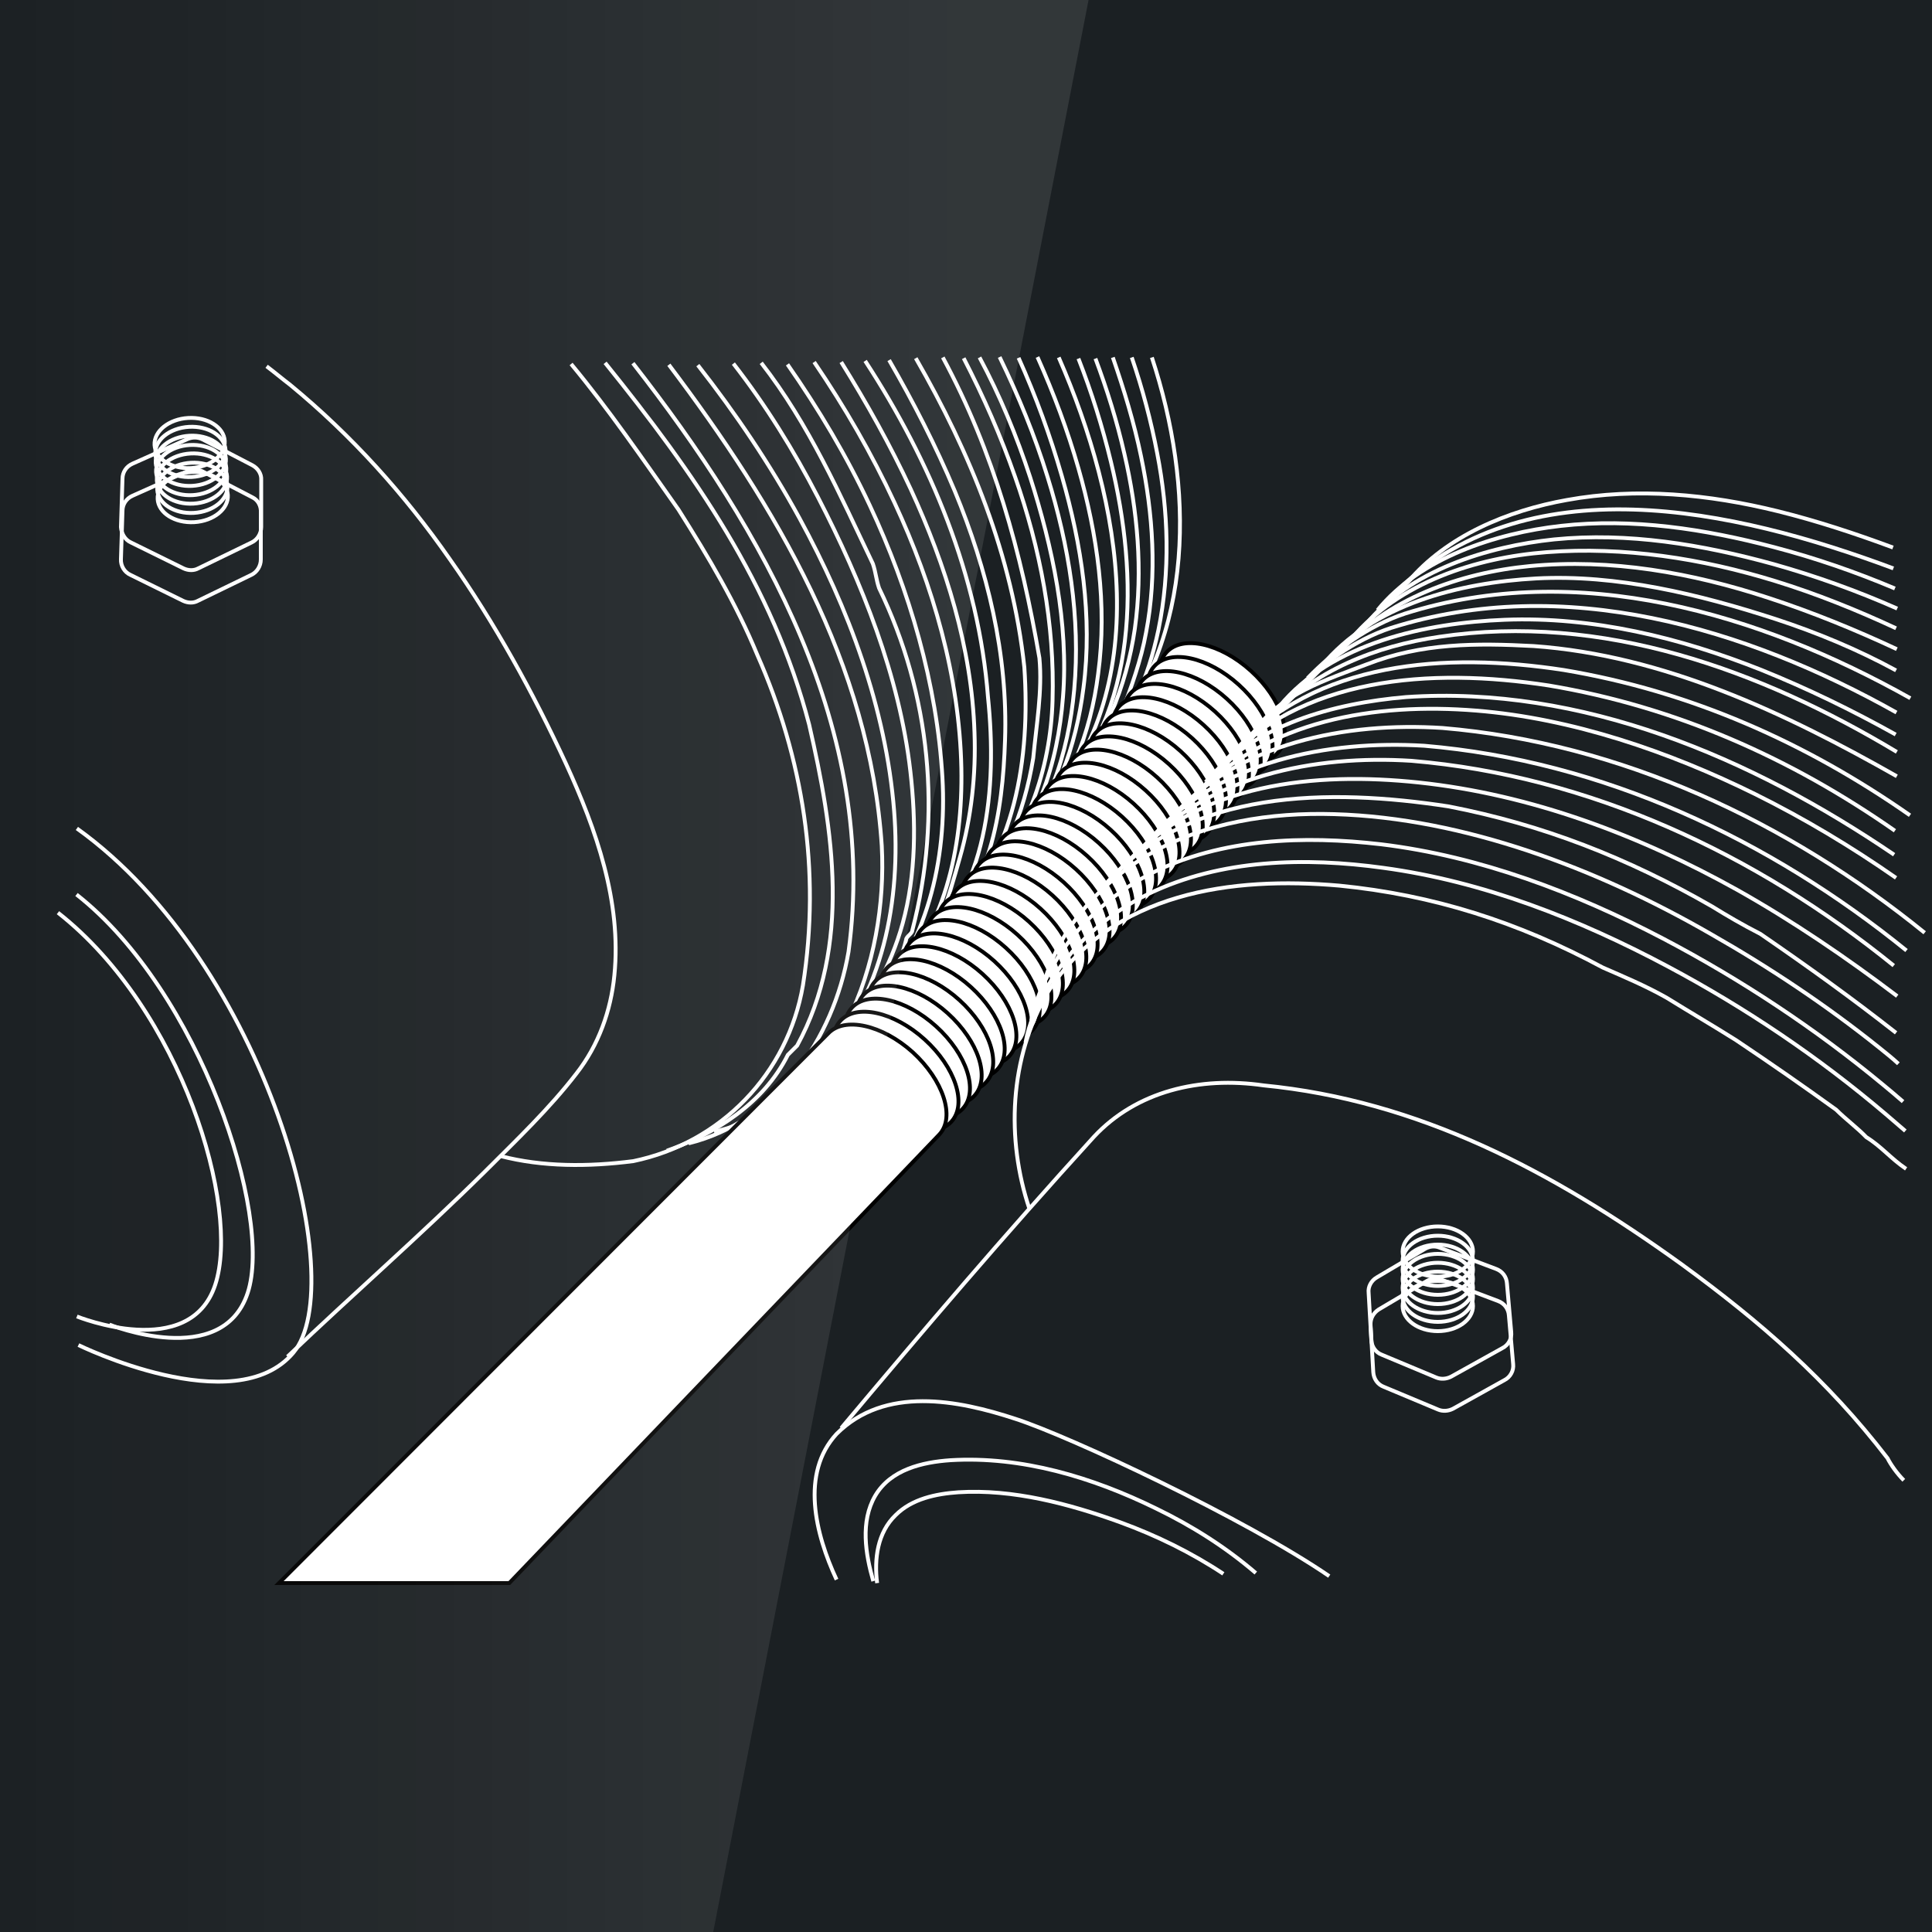 <?xml version="1.0" encoding="utf-8"?>
<!-- Generator: Adobe Illustrator 27.9.5, SVG Export Plug-In . SVG Version: 9.03 Build 54986)  -->
<svg version="1.1" id="圖層_1" xmlns="http://www.w3.org/2000/svg" xmlns:xlink="http://www.w3.org/1999/xlink" x="0px" y="0px"
	 viewBox="0 0 500 500" style="enable-background:new 0 0 500 500;" xml:space="preserve">
<style type="text/css">
	.st0{fill:#1B2023;}
	.st1{fill:none;stroke:#FFFFFF;stroke-miterlimit:10;}
	.st2{fill:none;stroke:#FFFFFF;stroke-width:1;stroke-miterlimit:10;}
	.st3{fill:#FFFFFF;stroke:#000000;stroke-width:1;stroke-miterlimit:10;}
	.st4{fill:#FFFFFF;stroke:#000000;stroke-miterlimit:10;}
	.st5{fill:url(#SVGID_1_);}
</style>
<rect x="-9.8" y="-6.6" class="st0" width="517.7" height="511.5"/>
<g>
	<path class="st1" d="M129.6,299.2c10.8,2.8,22.6,2.8,34.3,1.3c22.7-4.7,40-22.7,43.9-45.5c4.7-29.8,0-58.8-11.8-85.5
		c-5.5-13.3-12.5-25.1-20.4-37.6c-9.4-13.3-18-25.9-27.8-37.7"/>
	<path class="st1" d="M172.6,297.8c12.5-4.4,25-12.2,31.3-24.8c0.8-0.8,1.6-1.6,2.4-2.4c14.1-25.9,9.4-55.7,3.1-83.1
		c-9.4-36.1-29.8-65.1-52.8-93.6"/>
	<path class="st1" d="M178.2,295.9c22.6-5.6,37.5-26.8,41.4-49.6c7.8-57.2-22-109-55.8-152.3"/>
	<path class="st1" d="M184.8,292.9c32.5-7.4,45-44.2,43.4-74c-3.1-47.1-27.4-87.8-55.1-124.5"/>
	<path class="st1" d="M212.3,274.8c16.4-17.1,20.9-42,19.1-64.9c-2.1-26.6-11.8-52.5-24.5-75.8c-7.6-13.9-16.5-27.1-26.3-39.6"/>
	<path class="st1" d="M217.2,269.3c7.5-8.9,13.3-19.1,16.4-30.3c3.5-12.7,3.5-26.4,2-39.4c-2.8-24.6-12.6-49-23.9-70.9
		c-6.3-12.2-13.5-23.8-21.9-34.6"/>
	<path class="st1" d="M221,264.4c0.9-1.6,2.5-2.4,4.1-3.9c3.9-5.5,7.8-10.2,9.4-17.3c0-0.8,1.6-1.6,1.6-2.4
		c7.8-29.8,4.7-61.2-8.6-88.6c-0.8-2.4-0.8-3.9-1.6-6.3c-8.6-18-16.5-36.1-28.9-52"/>
	<path class="st1" d="M224.9,260.6c15.1-15.7,20.2-38.1,19-59.3c-1.4-24.2-8.5-48.5-18.8-70.5c-6-12.8-13.2-24.9-21.3-36.5"/>
	<path class="st1" d="M229.4,256.2c15.1-15.1,19.8-36.7,19.4-57.4c-0.5-23.8-7.3-47.2-17.3-68.7c-5.9-12.7-12.9-24.8-20.8-36.4"/>
	<path class="st1" d="M233.2,251.3c3.5-4.2,7.8-8,10-13.1c2.1-5.2,3.7-10.9,5.2-16.2c3-10.5,4.2-21.5,3.8-32.4
		c-0.7-21.9-7.4-43.2-16.5-63c-5.3-11.4-11.4-22.3-18-32.9"/>
	<path class="st1" d="M237.2,247.5c18.5-16.8,20.9-43.4,18.5-67c-2.4-31.4-14.9-61.2-31.8-87.1"/>
	<path class="st1" d="M241.1,243.6c15.3-12.5,18.4-33.5,19-52c0.8-22.2-4.6-44.2-13-64.5c-4.9-11.7-10.7-23-17-33.9"/>
	<path class="st1" d="M245.5,238.7c17.3-17.4,21.2-42.5,19.6-66c-3.1-29-14.1-55.7-28.1-80"/>
	<path class="st1" d="M249.4,234.3c10.2-9.9,15.7-24,18-38.1c0.8-8.6,2.4-17.3,1.6-25.9c-4.7-27.4-11.8-53.3-25-77.8"/>
	<path class="st1" d="M252.8,230c12.9-12.5,19.1-31.1,19.6-48.7c0.6-19.7-3.2-39.4-9.7-57.9c-3.7-10.6-8.2-20.8-13.3-30.7"/>
	<path class="st1" d="M255.8,227.1c12.5-12.2,18-29.7,19.3-46.7c1.5-19.1-2.7-38.8-8.5-56.9c-3.5-10.7-7.8-21.1-13.1-31"/>
	<path class="st1" d="M259.1,223.4c12.2-11.6,17.4-28.5,18.9-44.9c1.7-18.6-1.4-37.4-6.9-55.1c-3.3-10.7-7.5-20.9-12.4-31"/>
	<path class="st1" d="M262,219.1c11.4-10.4,16.5-26.2,18.4-41.1c2.4-18.4-0.5-37.1-5.6-54.8c-3-10.4-6.7-20.6-11.2-30.6"/>
	<path class="st1" d="M265.5,215.7c11.2-10.8,16.8-26.2,18.7-41.3c2.4-17.8-0.2-36-5.1-53.2c-2.8-9.8-6.4-19.4-10.6-28.8"/>
	<path class="st1" d="M268.9,210.8c30.7-31.9,21.3-81.3,5.1-118.3"/>
	<path class="st1" d="M272.3,207.5c22.7-23.3,22.4-58.3,15.2-88c-2.2-9.1-5-18-8.4-26.7"/>
	<path class="st1" d="M275.7,203.8c9.9-11.6,15.8-26,18-41.1c2.1-15.1,0.7-30.5-2.7-45.2c-1.9-8.4-4.5-16.7-7.5-24.7"/>
	<path class="st1" d="M279.1,200.4c5.5-3.8,8.8-9.7,11.1-15.8c2.6-6.8,5.1-13.7,6.4-20.9c2.9-15.1,1.8-30.7-1.3-45.6
		c-1.8-8.7-4.4-17.2-7.3-25.6"/>
	<path class="st1" d="M282.6,196.6c9.6-8.7,14.6-21.3,17.2-33.6c3.1-15.1,2.6-30.6-0.3-45.6c-1.6-8.4-3.8-16.7-6.6-24.9"/>
	<path class="st1" d="M285.9,192.3c23.8-27.4,23.1-66.7,12.2-99.8"/>
	<line class="st1" x1="290.8" y1="186.8" x2="210.8" y2="276.4"/>
	<path class="st1" d="M74.4,351.1c16.9-16.1,34.4-31.4,51-47.8c8.2-8.2,16.8-16.4,23.8-25.5c5.7-7.3,8.9-16.2,9.8-25.4
		c1.9-19-4.7-37.7-12.5-54.7c-8.5-18.4-18.4-36.4-30.1-53c-11.7-16.8-25.5-32.1-41.3-45.1C73,98,71,96.3,69,94.8"/>
	<path class="st1" d="M20.3,348.1c0,0,40.5,19.9,55.6,2S69,249.6,19.9,214.4"/>
	<path class="st1" d="M28.3,342.8c0,0,29.2,11.8,35.8-8.2s-12.3-78-44.3-103.1"/>
	<path class="st1" d="M19.9,340.7c0,0,29.2,11.8,35.8-8.2s-8.6-71.1-40.7-96.3"/>
	<g>
		<path class="st1" d="M65.3,128.7l-12.9-6.7c-1.2-0.6-2.6-0.6-3.8-0.1l-14.3,6.4c-1.6,0.7-2.6,2.2-2.6,3.9l-0.4,12.5
			c-0.1,1.7,0.9,3.4,2.5,4.1l13.6,6.7c1.3,0.6,2.7,0.6,3.8,0l13.8-6.7c1.5-0.7,2.5-2.3,2.5-4v-12.2C67.6,131,66.8,129.4,65.3,128.7z
			"/>
		<path class="st1" d="M65.3,120.4l-12.9-6.7c-1.2-0.6-2.6-0.6-3.8-0.1L34.3,120c-1.6,0.7-2.6,2.2-2.6,3.9l-0.4,12.5
			c0.1,1.6,1,3.3,2.6,4l13.6,6.7c1.3,0.6,2.7,0.6,3.8,0l13.8-6.7c1.5-0.7,2.5-2.3,2.5-4v-12.2C67.7,122.7,66.8,121.2,65.3,120.4z"/>
		<g>
			
				<ellipse transform="matrix(0.998 -5.668880e-02 5.668880e-02 0.998 -7.213 3.036)" class="st2" cx="49.9" cy="128.7" rx="9.1" ry="6.5"/>
			
				<ellipse transform="matrix(0.998 -5.668880e-02 5.668880e-02 0.998 -7.08 3.027)" class="st2" cx="49.8" cy="126.3" rx="9.1" ry="6.5"/>
			
				<ellipse transform="matrix(0.998 -5.668868e-02 5.668868e-02 0.998 -6.947 3.015)" class="st2" cx="49.7" cy="123.9" rx="9.1" ry="6.5"/>
			
				<ellipse transform="matrix(0.998 -5.668880e-02 5.668880e-02 0.998 -6.818 3.002)" class="st2" cx="49.5" cy="121.7" rx="9.1" ry="6.5"/>
			
				<ellipse transform="matrix(0.998 -5.668880e-02 5.668880e-02 0.998 -6.684 2.994)" class="st2" cx="49.4" cy="119.3" rx="9.1" ry="6.5"/>
			
				<ellipse transform="matrix(0.998 -5.668868e-02 5.668868e-02 0.998 -6.551 2.981)" class="st2" cx="49.3" cy="117" rx="9.1" ry="6.5"/>
			
				<ellipse transform="matrix(0.998 -5.668880e-02 5.668880e-02 0.998 -6.423 2.969)" class="st2" cx="49.1" cy="114.7" rx="9.1" ry="6.5"/>
		</g>
	</g>
</g>
<g>
	
		<ellipse transform="matrix(0.671 -0.742 0.742 0.671 -30.732 294.406)" class="st3" cx="316.1" cy="181.8" rx="11.1" ry="19.4"/>
	
		<ellipse transform="matrix(0.671 -0.742 0.742 0.671 -34.463 293.273)" class="st3" cx="313" cy="185.4" rx="11.1" ry="19.4"/>
	
		<ellipse transform="matrix(0.671 -0.742 0.742 0.671 -38.195 292.14)" class="st3" cx="309.9" cy="189.1" rx="11.1" ry="19.4"/>
	
		<ellipse transform="matrix(0.671 -0.742 0.742 0.671 -41.673 291.018)" class="st3" cx="306.9" cy="192.4" rx="11.1" ry="19.4"/>
	
		<ellipse transform="matrix(0.671 -0.742 0.742 0.671 -45.172 289.957)" class="st3" cx="303.9" cy="195.8" rx="11.1" ry="19.4"/>
	
		<ellipse transform="matrix(0.671 -0.742 0.742 0.671 -48.711 288.815)" class="st3" cx="300.9" cy="199.3" rx="11.1" ry="19.4"/>
	
		<ellipse transform="matrix(0.671 -0.742 0.742 0.671 -52.19 287.693)" class="st3" cx="297.9" cy="202.6" rx="11.1" ry="19.4"/>
	
		<ellipse transform="matrix(0.671 -0.742 0.742 0.671 -55.669 286.572)" class="st3" cx="294.9" cy="206" rx="11.1" ry="19.4"/>
	
		<ellipse transform="matrix(0.671 -0.742 0.742 0.671 -59.228 285.491)" class="st3" cx="291.9" cy="209.4" rx="11.1" ry="19.4"/>
	
		<ellipse transform="matrix(0.671 -0.742 0.742 0.671 -62.707 284.369)" class="st3" cx="288.9" cy="212.8" rx="11.1" ry="19.4"/>
	
		<ellipse transform="matrix(0.671 -0.742 0.742 0.671 -66.246 283.227)" class="st3" cx="285.8" cy="216.2" rx="11.1" ry="19.4"/>
	
		<ellipse transform="matrix(0.671 -0.742 0.742 0.671 -69.725 282.105)" class="st3" cx="282.8" cy="219.6" rx="11.1" ry="19.4"/>
	
		<ellipse transform="matrix(0.671 -0.742 0.742 0.671 -73.203 280.984)" class="st3" cx="279.8" cy="222.9" rx="11.1" ry="19.4"/>
	
		<ellipse transform="matrix(0.671 -0.742 0.742 0.671 -76.762 279.902)" class="st3" cx="276.8" cy="226.4" rx="11.1" ry="19.4"/>
	
		<ellipse transform="matrix(0.671 -0.742 0.742 0.671 -80.241 278.781)" class="st3" cx="273.8" cy="229.7" rx="11.1" ry="19.4"/>
	
		<ellipse transform="matrix(0.671 -0.742 0.742 0.671 -83.72 277.659)" class="st3" cx="270.8" cy="233.1" rx="11.1" ry="19.4"/>
	
		<ellipse transform="matrix(0.671 -0.742 0.742 0.671 -87.259 276.517)" class="st3" cx="267.7" cy="236.5" rx="11.1" ry="19.4"/>
	
		<ellipse transform="matrix(0.671 -0.742 0.742 0.671 -90.758 275.456)" class="st3" cx="264.8" cy="239.9" rx="11.1" ry="19.4"/>
	
		<ellipse transform="matrix(0.671 -0.742 0.742 0.671 -94.297 274.315)" class="st3" cx="261.7" cy="243.3" rx="11.1" ry="19.4"/>
	
		<ellipse transform="matrix(0.671 -0.742 0.742 0.671 -97.776 273.193)" class="st3" cx="258.7" cy="246.7" rx="11.1" ry="19.4"/>
	
		<ellipse transform="matrix(0.671 -0.742 0.742 0.671 -101.254 272.071)" class="st3" cx="255.7" cy="250.1" rx="11.1" ry="19.4"/>
	
		<ellipse transform="matrix(0.671 -0.742 0.742 0.671 -104.794 270.929)" class="st3" cx="252.7" cy="253.5" rx="11.1" ry="19.4"/>
	
		<ellipse transform="matrix(0.671 -0.742 0.742 0.671 -108.292 269.868)" class="st3" cx="249.7" cy="256.9" rx="11.1" ry="19.4"/>
	
		<ellipse transform="matrix(0.671 -0.742 0.742 0.671 -111.771 268.746)" class="st3" cx="246.7" cy="260.2" rx="11.1" ry="19.4"/>
	
		<ellipse transform="matrix(0.671 -0.742 0.742 0.671 -115.31 267.605)" class="st3" cx="243.7" cy="263.6" rx="11.1" ry="19.4"/>
	
		<ellipse transform="matrix(0.671 -0.742 0.742 0.671 -118.789 266.483)" class="st3" cx="240.7" cy="267" rx="11.1" ry="19.4"/>
	
		<ellipse transform="matrix(0.671 -0.742 0.742 0.671 -122.288 265.422)" class="st3" cx="237.7" cy="270.4" rx="11.1" ry="19.4"/>
	
		<ellipse transform="matrix(0.671 -0.742 0.742 0.671 -125.827 264.28)" class="st3" cx="234.7" cy="273.8" rx="11.1" ry="19.4"/>
	
		<ellipse transform="matrix(0.671 -0.742 0.742 0.671 -129.306 263.158)" class="st3" cx="231.7" cy="277.2" rx="11.1" ry="19.4"/>
	<path class="st4" d="M243.1,293.6c4.2-4.5,1-14.1-6.9-21.3c-7.9-7.1-17.7-9.3-21.9-4.8L72.2,409.7h59.6L243.1,293.6z"/>
</g>
<g>
	<path class="st1" d="M266.4,312.8c-6-17.8-5.3-39,4.9-56.2c16.5-25.9,47.8-29.8,75.3-27.4c24.3,2.4,46.3,9.4,68.2,21.2
		c5.5,2.4,11,4.7,16.5,7.8c6.3,3.9,11.8,7.1,18,11c9.4,6.3,17.3,11.8,25.9,18c2.4,2.4,5.5,4.7,7.8,7.1c3.9,2.4,6.3,5.5,10.3,8.2"/>
	<path class="st1" d="M265.4,269.8c0.9-5,3.1-9.9,5.6-14.3c6-10.6,15.4-18.9,26.3-24.2c18.7-9,40.5-9.5,60.7-6.7
		c25.9,3.5,50.7,13.3,73.6,25.5c20.1,10.7,39.1,23.5,56.5,38.3c1.6,1.4,3.4,2.9,5,4.3"/>
	<path class="st1" d="M266.9,264.1c0.9-4.9,3.1-9.6,5.5-14c5.9-10.4,15-18.7,25.6-24.1c18.2-9.1,39.5-9.8,59.4-7.5
		c25.6,3.1,50.3,12.5,73,24.4c20.2,10.6,39.4,23.3,56.9,37.8c1.7,1.4,3.5,2.9,5.2,4.4"/>
	<path class="st1" d="M269.5,257.4c3-15.4,14.7-28.7,27.9-36.3c14.4-8.3,31.5-10.9,47.9-10.4c17.1,0.5,34,4.1,50.2,9.5
		c16.5,5.5,32.3,12.9,47.4,21.6c15.1,8.6,29.8,18.4,43.4,29.3c1.6,1.3,3.4,2.7,5,4.2"/>
	<path class="st1" d="M286.1,228.9c21.3-24.9,58.2-24.9,88.8-20.2c24.3,4.7,46.3,13.3,68.2,25.9c3.9,2.4,7.8,4.7,12.5,7.1
		c12.5,8.6,23.5,16.5,35.1,25.6"/>
	<path class="st1" d="M291.3,223.7c18.7-21.2,49.3-24,75.8-21.2c29.2,3.1,57,13.6,82.5,27.8c14.4,8.1,28.2,17.5,41.4,27.5"/>
	<path class="st1" d="M295.7,219.5c17-18.7,44.5-24.2,69.6-22.6c46.3,3.9,89.4,24.3,124.8,53"/>
	<path class="st1" d="M299,215.7c17-18.7,44.5-24.2,69.6-22.7c46.3,3.9,89.4,24.3,124.8,53"/>
	<path class="st1" d="M303.7,211c17-18.7,44.5-24.2,69.6-22.6c46.3,3.9,89.4,24.3,124.8,53"/>
	<path class="st1" d="M309.2,206.1c18.7-19.8,46.7-24.3,72.8-22.2c24.9,2,49.9,10.6,72.2,21.6c12.7,6.3,24.9,13.6,36.5,21.7"/>
	<path class="st1" d="M312,202.4c12.7-14.9,33.1-20.4,51.9-22c45.5-3.1,89.4,15.7,126.3,40.8"/>
	<path class="st1" d="M315.6,198.4c20.9-23.4,54.6-25.7,85.2-21c32.9,5.5,62.7,18.8,89.6,37.6"/>
	<path class="st1" d="M319.5,194.4c20.9-23.4,54.6-25.7,85.2-21c32.9,5.5,62.7,18.8,89.6,37.6"/>
	<path class="st1" d="M324.5,189.5c6.5-9.8,19.1-13.7,29.3-17.6c14.1-5.5,28.2-5.5,43.1-4.7c33.7,2.4,65.1,17.3,94,33.7"/>
	<path class="st1" d="M328.5,185.9c11.8-12.5,27.5-18.7,44-21.1c42.3-6.3,83.1,8.6,118.4,29.8"/>
	<path class="st1" d="M331.1,182.8c13.6-16.5,38-21.6,58.3-22.4c22.8-0.9,45.4,4.6,66.5,13c11.9,4.8,23.4,10.4,34.7,16.7"/>
	<path class="st1" d="M334.8,179.2c7.1-7.3,15.8-13.6,25.2-16.7c44.7-14.1,91.8,0,130.8,21.9"/>
	<path class="st1" d="M338.4,175.5c7.1-7.3,15.8-13.6,25.2-16.7c44.7-14.1,91.8,0,130.8,21.9"/>
	<path class="st1" d="M342,172.4c13.3-16.1,35.7-21.6,55.6-22.7c20.8-1.1,42.2,4.1,61.9,10.5c10.7,3.5,21.3,7.9,31.2,13.3"/>
	<path class="st1" d="M346.7,168.8c12.1-13.9,31.4-20.6,49.2-22.3c21-2,42,1.7,62,8.3c11.3,3.7,22.3,8.2,33,13.2"/>
	<path class="st1" d="M349.8,165.2c12.4-14.5,32.1-20.9,50.5-22.3c20-1.5,40.1,1.6,59.2,7.5c10.7,3.3,21.1,7.5,31.2,12.2"/>
	<path class="st1" d="M353.5,161.6c11.3-14,31.5-20.2,48.7-22c19.1-1.9,38.3,1.3,56.8,6.4c11,3.1,21.6,6.9,32,11.5"/>
	<path class="st1" d="M356.5,157.9c11.1-13.6,30.6-19.9,47.4-21.8c18.6-2.1,37.3,0.8,55.2,5.5c10.7,2.8,21.1,6.4,31.3,10.7"/>
	<path class="st1" d="M360.1,154.3c34.3-35,89.2-22.4,129.9-7.2"/>
	<path class="st1" d="M364.3,150.7c10-12,26-18.6,41.2-21.3c18.1-3.3,36.8-1.5,54.6,2.9c10.1,2.5,20.1,5.8,29.8,9.4"/>
	<line class="st1" x1="369.5" y1="145.5" x2="284.5" y2="230.4"/>
	<path class="st1" d="M217.7,369.6c21.5-25.6,41.9-49.6,65.4-75.4c11-11.8,27.4-15.7,43.9-13.3c40,3.9,74.5,22,108.2,46.3
		c20.4,14.9,37.6,29.8,53.3,50.2c0.8,1.6,2.4,3.9,4.2,5.7"/>
	<path class="st1" d="M216.5,408.8c-5.5-11.8-9.4-27.5,0-37.7c12.5-12.5,31.4-8.8,46.3-3.9c14,4.5,59.6,25.9,81.2,40.7"/>
	<path class="st1" d="M226,409.2c-2-7-3.4-15.4,0.5-22.1c4-6.8,12.2-8.7,19.5-9.2c18.4-1.1,36.7,4.4,53.2,12.5
		c9.3,4.5,18,10,25.8,16.7"/>
	<path class="st1" d="M227,409.7c-0.8-6.3,0.1-13.1,4.8-17.6c4.2-4.2,10.4-5.5,16.2-5.9c14.1-0.9,28.8,3,42,7.8
		c9.3,3.4,18.3,7.8,26.6,13.3"/>
	<g>
		<path class="st1" d="M356.8,338.9l12.5-7.4c1.2-0.7,2.6-0.8,3.8-0.3l14.6,5.5c1.6,0.6,2.7,2,2.8,3.8l1.1,12.5
			c0.2,1.7-0.7,3.4-2.3,4.2l-13.3,7.4c-1.2,0.6-2.6,0.7-3.8,0.2l-14.1-5.9c-1.6-0.6-2.6-2.1-2.7-3.8l-0.7-12.2
			C354.6,341.3,355.4,339.8,356.8,338.9z"/>
		<path class="st1" d="M356.3,330.6l12.5-7.4c1.2-0.7,2.6-0.8,3.8-0.3l14.6,5.5c1.6,0.6,2.7,2,2.8,3.8l1.1,12.5
			c0.2,1.7-0.7,3.4-2.3,4.2l-13.3,7.4c-1.2,0.6-2.6,0.7-3.8,0.2l-14.1-5.9c-1.6-0.6-2.6-2.1-2.7-3.8l-0.7-12.2
			C354,333,354.9,331.4,356.3,330.6z"/>
		<g>
			<ellipse class="st1" cx="372.1" cy="338" rx="9.1" ry="6.5"/>
			<ellipse class="st1" cx="372.1" cy="335.6" rx="9.1" ry="6.5"/>
			<ellipse class="st1" cx="372.1" cy="333.3" rx="9.1" ry="6.5"/>
			<ellipse class="st1" cx="372.1" cy="331" rx="9.1" ry="6.5"/>
			<ellipse class="st1" cx="372.1" cy="328.6" rx="9.1" ry="6.5"/>
			<ellipse class="st1" cx="372.1" cy="326.3" rx="9.1" ry="6.5"/>
			<ellipse class="st1" cx="372.1" cy="323.9" rx="9.1" ry="6.5"/>
		</g>
	</g>
</g>
<linearGradient id="SVGID_1_" gradientUnits="userSpaceOnUse" x1="245" y1="148.2" x2="-5.338" y2="148.2" gradientTransform="matrix(1 0 0 1 0 100)">
	<stop  offset="0" style="stop-color:#FFFFFF;stop-opacity:0.1"/>
	<stop  offset="1" style="stop-color:#FFFFFF;stop-opacity:0"/>
</linearGradient>
<path class="st5" d="M-9.8-6.6H283L184,503H-9.8C-9.8,503-8-4.8-9.8-6.6z"/>
</svg>
